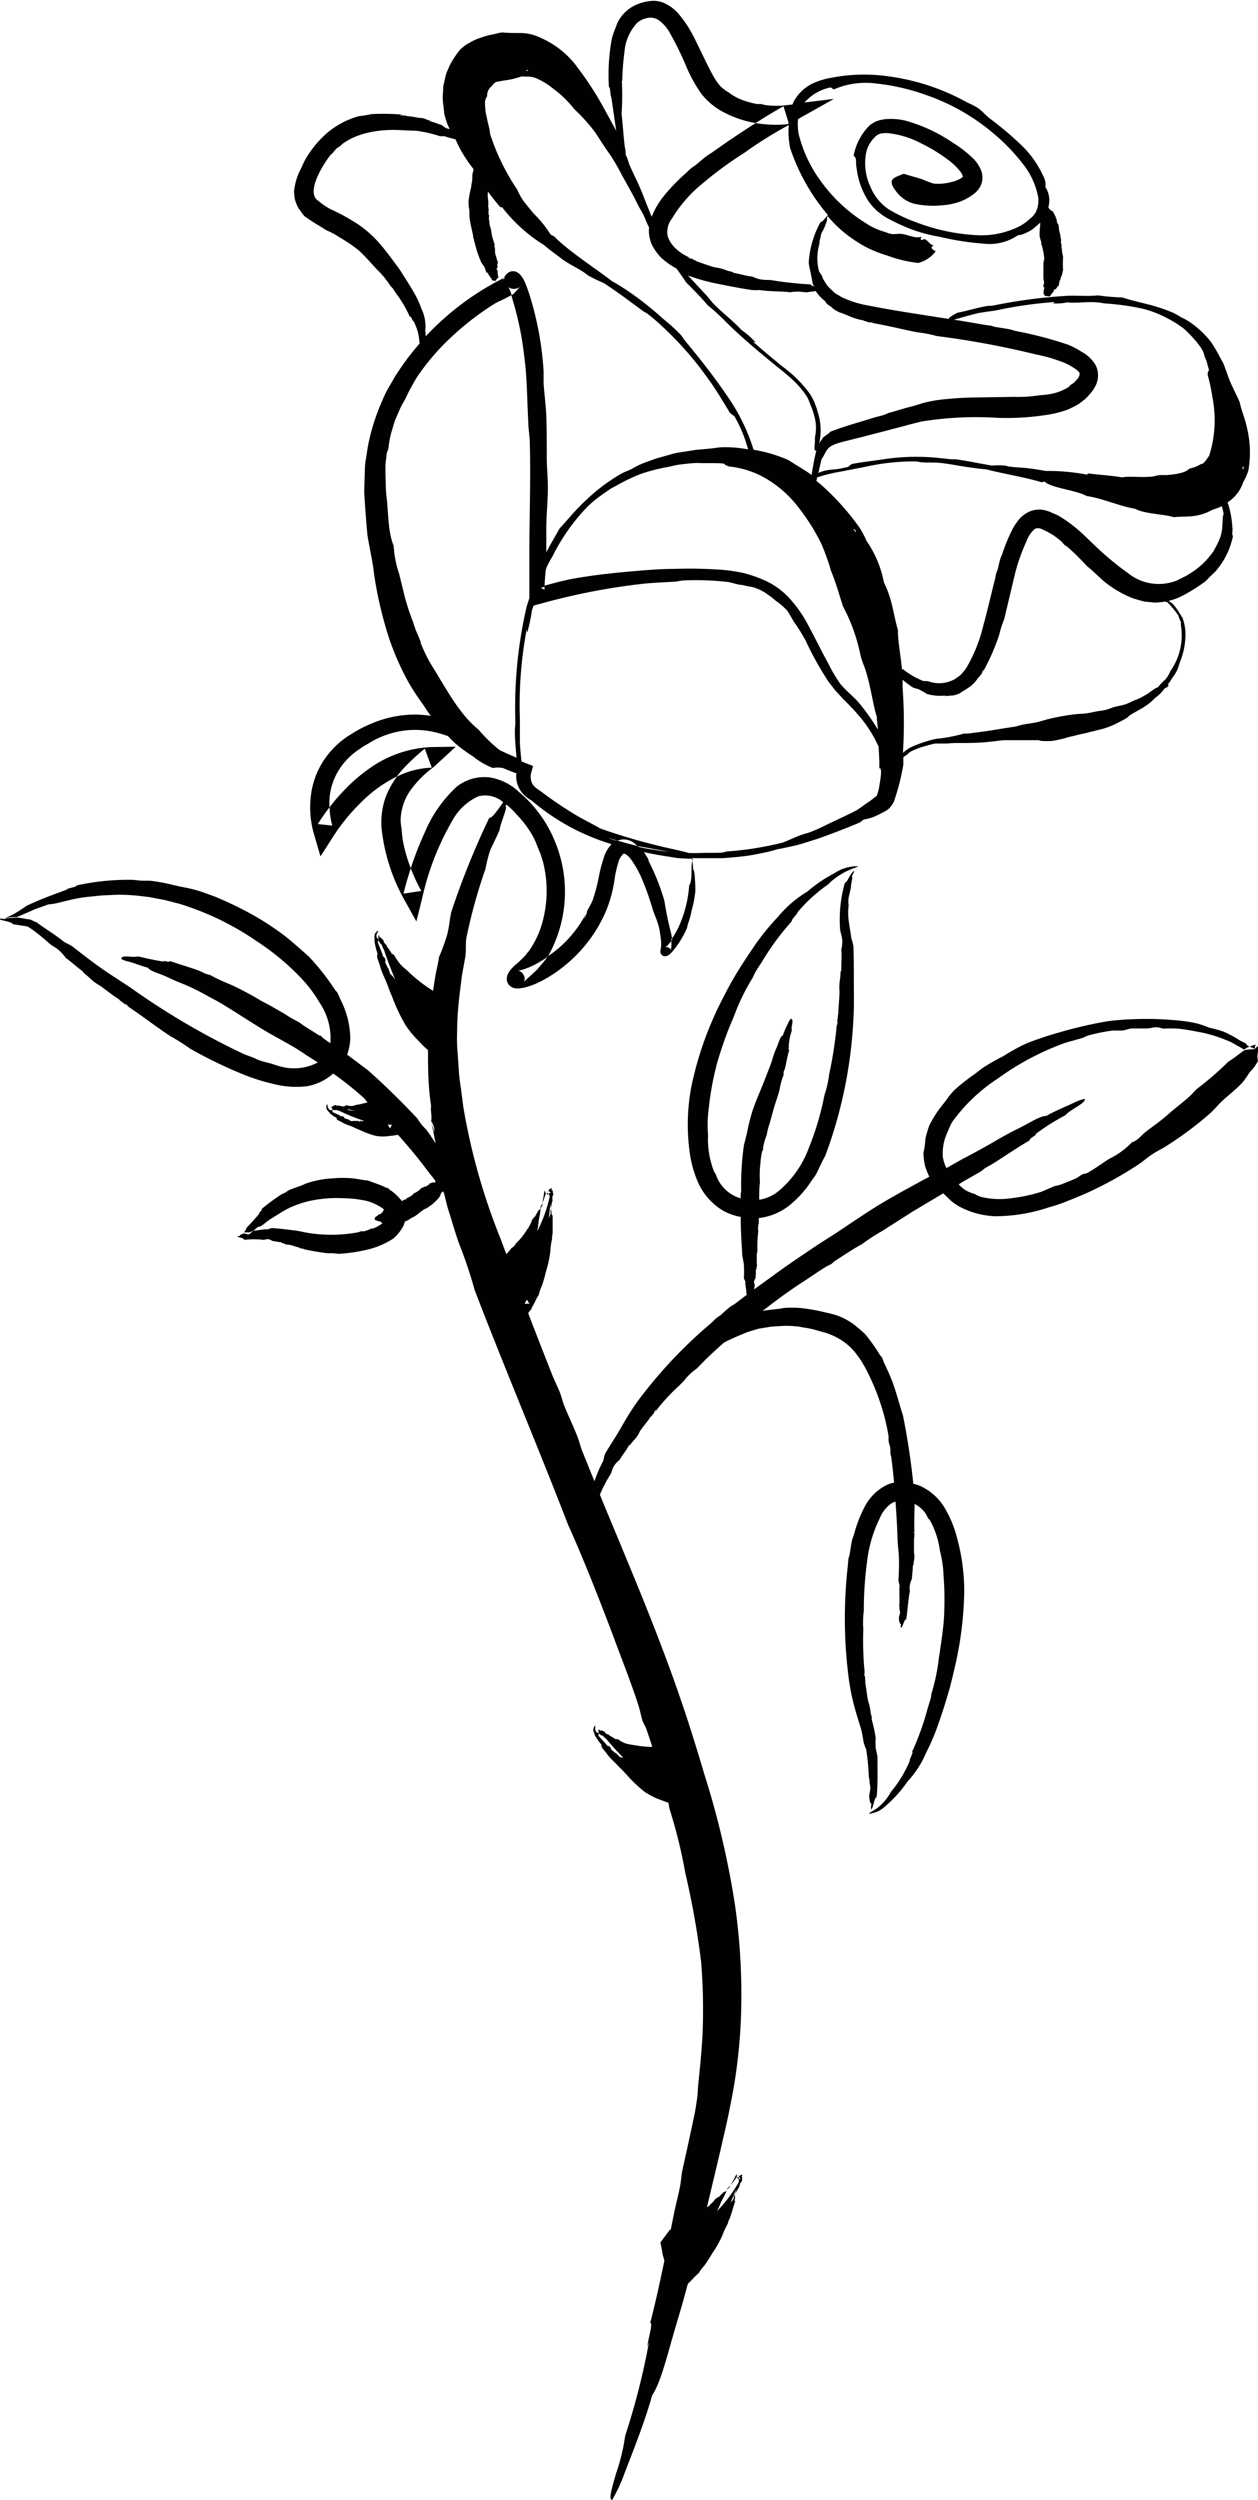 <svg id="Laag_1" data-name="Laag 1" xmlns="http://www.w3.org/2000/svg" viewBox="0 0 150.19 298.35"><path d="M372.62,396a1.26,1.26,0,0,0,0-.27c-.13,0-.27.19-.32.32a.55.55,0,0,1,.07-.53s-.05,0-.07,0l-.18.05-.37.13a.39.39,0,0,1-.11.06l.31.12c.21.08.37.16.23.18a5.76,5.76,0,0,0-1.16.11l0,0c-.62.42-1.28,1-1.92,1.36a35.36,35.36,0,0,1-3.75,3.25c-.29.26-.55.58-.83.85-.78.73-1.74,1.42-2.54,2.13-.95.86-1.88,1.48-2.78,2.18-.54.43-1,1.07-1.6,1.21a9.78,9.78,0,0,1-2.75,2c-.94.6-1.82,1.26-2.67,1.71-.14.07-.32.05-.47.11-.33.16-.61.42-.9.54-.58.25-1.21.51-1.84.74-.22.08-.5.09-.68.17-.57.22-1.34.6-1.68.7a18.64,18.64,0,0,1-3.38.71,9.46,9.46,0,0,1-3.71-.16,3.32,3.32,0,0,1-.71-.34,4.8,4.8,0,0,1-1-.39,3.65,3.65,0,0,1-.91-.76c.78-.5,1.88-1.08,2.62-1.53.14-.08.36-.29.49-.37.34-.23.75-.42,1.08-.63,1.44-.92,2.84-1.88,4.31-2.73-.19-.13.61-.52.82-.75-.12.07-.29.14-.13,0a27.09,27.09,0,0,1,3.57-2.25c.39-.57,2.62-1.54,2.26-1.93a5.1,5.1,0,0,0-1.23.44c-1,.48-2.33,1-3.33,1.59-.8,0-1.87.78-3.4,1.53-1.08.53-2,1.05-3,1.64-1.36.78-2.42,1.35-3.66,2l-1.77,1-.1.05a4.49,4.49,0,0,1-.43-1.36,5.91,5.91,0,0,1,.6-3,8.41,8.41,0,0,1,.5-1.11,20.39,20.39,0,0,1,5.45-5.2,32.2,32.2,0,0,1,8-4.25c.69-.22,1.46-.4,2.12-.61.29-.1.46-.23.76-.31a22.07,22.07,0,0,1,2.85-.57c.36,0,.71,0,1.06,0s.83-.22,1.25-.25c.61,0,1.19,0,1.74,0,.39,0,.77-.14,1.16-.14s.63.15.91.16a14.56,14.56,0,0,1,1.62,0c1.18.11,2.09.32,3.06.5a17,17,0,0,1,2.68.84,7.88,7.88,0,0,1,1.24.6l.6.34a2.29,2.29,0,0,1,.28.17l.07.06a5.79,5.79,0,0,1,.66-.38,1.36,1.36,0,0,1-.27-.14c-.1-.07-.06-.16-.19-.24s-.43-.19-.63-.31a15.56,15.56,0,0,0-2-1.08,14.22,14.22,0,0,0-1.71-.47,12.69,12.69,0,0,0-1.47-.51,18.86,18.86,0,0,0-2.84-.4,36.37,36.37,0,0,0-4.78-.1,29.08,29.08,0,0,0-3.11.25,52.58,52.58,0,0,0-6.21,1.47c-.65.19-1.3.39-1.92.62a17.72,17.72,0,0,0-1.85.71,27.39,27.39,0,0,0-2.43,1.37,25.77,25.77,0,0,0-2.42,1.38c-.34.23-.63.5-1,.76a23.57,23.57,0,0,0-2.4,1.9c-.25.26-.47.52-.69.79a10.1,10.1,0,0,1-.62.84,13.65,13.65,0,0,0-1.69,2.6c-.14.4-.26.81-.37,1.21s-.11.84-.17,1.25-.13.59-.15.89a7.88,7.88,0,0,0,.18,1.43,8.42,8.42,0,0,0,.52,1.32c-1.74.94-3.79,2.05-5.64,3.14-1.65,1-3.29,2.11-4.94,3.22-.91.61-1.86,1.19-2.75,1.77-1.77,1.2-3.5,2.33-5.16,3.56l-2.43,1.76a2.92,2.92,0,0,1,.08-.46c0-.18-.09-.23-.09-.43a1,1,0,0,1,.2-.48c-.05-.21.08-.57,0-1,.12.1.08-.22.13-.35s0-.35,0-.55,0-.65,0-1c.09-.09,0-.18.08-.29s-.16-.13-.07-.21a.48.48,0,0,0,.07.16,15.26,15.26,0,0,1,.1-2.33,2.35,2.35,0,0,1,.06-.95l0-.62a7.23,7.23,0,0,0,3.65-1.51,12.4,12.4,0,0,0,2.57-2.83c.15-.23.32-.43.48-.67.34-.53.56-1.13.86-1.7.11-.26.26-.47.37-.72s.27-.74.37-1a54.15,54.15,0,0,0,3-15.42c.09-1.36.05-2.76.05-4.1,0-1.54,0-3-.05-4.48a7,7,0,0,0-.26-1c-.07-.68-.23-1.38-.31-2.11a6.63,6.63,0,0,1,0-1.73,3.89,3.89,0,0,1,0-1c.09-.36.17-.73.28-1.17-.06-.33.27-1.28.1-1.3.13-.37.23-.37.28-.74a3.31,3.31,0,0,0-.59.78c-.19.35-.37.69-.52.68a16,16,0,0,0-.57,5.59c.08.49.19.7.25,1.18a4.33,4.33,0,0,1-.11,1.24c.07.56,0,1.52,0,2.55-.11-.27-.08.6-.15.93a6,6,0,0,0-.06,1.51c0,.67-.13,1.75-.15,2.69-.11.24,0,.5-.15.77.05,0,.13.38,0,.58a2.46,2.46,0,0,0,0-.43,47.24,47.24,0,0,1-.94,6.25,12.5,12.5,0,0,1-.56,2.48,33.75,33.75,0,0,1-1.88,6.34,12.18,12.18,0,0,1-3.46,5,4.89,4.89,0,0,1-2.3,1.13l-.15,0c0-.7,0-1.4.09-2.06a11.69,11.69,0,0,1,.06-2.29,8.41,8.41,0,0,1,.19-1.36s.1-.19.12-.25,0-.13,0-.22a7.55,7.55,0,0,1,.45-1.56,6.14,6.14,0,0,1,.32-1.28c.16-.57.32-1.15.48-1.75s.74-2.19.74-2.49a8.45,8.45,0,0,1,.46-1.59,2.64,2.64,0,0,0,0-.28c0-.18.13-.36.17-.53.17-.73.29-1.49.51-2.2-.18,0,0-.38-.06-.53,0,.06-.05.13,0,.05a6.74,6.74,0,0,1,.37-1.85c-.16-.34.31-1.31-.11-1.39a1.23,1.23,0,0,0-.32.49,12.57,12.57,0,0,0-.65,1.5c-.37.2-.44.78-.75,1.47a11,11,0,0,0-.51,1.42c-.21.65-.41,1.15-.64,1.73l-.32.83c-.36.93-1,2.33-1.42,3.62a24.55,24.55,0,0,0-.64,2.56c-.12.49-.24,1-.36,1.43a33.82,33.82,0,0,0-.33,5.59,2.47,2.47,0,0,0-.06.29,4.26,4.26,0,0,0,0,.5l-.27-.08a4.42,4.42,0,0,1-2.43-2.13,5.08,5.08,0,0,1-.26-.61c-.06-.15-.17-.26-.25-.46a5.66,5.66,0,0,1-.29-.88,7.34,7.34,0,0,1-.26-1.14,8.08,8.08,0,0,1-.13-1.16,5.2,5.2,0,0,1,0-1,15.28,15.28,0,0,1,.1-3.47,34.48,34.48,0,0,1,.86-4.77c.25-1,.74-2.49,1.22-3.79s1-2.41,1.11-2.78a25.65,25.65,0,0,1,2-4c.1-.17.23-.5.32-.66.24-.43.54-.87.8-1.26a30.36,30.36,0,0,1,3.6-4.89c-.21,0,.54-.78.75-1.08-.12.12-.29.26-.14.09a19,19,0,0,1,3.76-3.43,3.89,3.89,0,0,1,.67-.6,8.6,8.6,0,0,1,1.07-.72c.9-.5,1.74-.68,1.78-.81a5,5,0,0,0-2.14.45,6.46,6.46,0,0,0-.57.31l-.49.28c-.33.2-.68.38-1,.6a15.76,15.76,0,0,0-1.84,1.38,13.58,13.58,0,0,0-3.5,3,29.44,29.44,0,0,0-2.69,3.28c-1.08,1.6-1.93,2.84-2.78,4.35-.45.75-.8,1.49-1.19,2.22a40.93,40.93,0,0,0-3.66,10.24,24,24,0,0,0-.31,7.46,13.85,13.85,0,0,0,1.08,4.19,7.48,7.48,0,0,0,2.95,3.33,6.8,6.8,0,0,0,2.13.76c0,1.45.09,2.91.17,4.22,0,.5.16,1,.21,1.48a14.72,14.72,0,0,1,0,1.62,1.59,1.59,0,0,0,.18.37c-.05.46.18,1.15.1,1.44,0,0,.06.08.08.15l-1.4,1.07c-.17.13-.37.21-.55.35-.4.3-.78.64-1.16,1-.18.15-.37.24-.54.38s-.45.45-.64.61a55.58,55.58,0,0,0-8.88,9.48c-.66.94-1.26,1.93-1.81,2.9s-1.3,2.1-1.94,3.17a8.29,8.29,0,0,0-.22.85,16.48,16.48,0,0,0-1.06,2.45c-.51-1.24-1-2.46-1.49-3.68-.21-.54-.31-1.06-.54-1.63-.46-1.2-1.06-2.42-1.56-3.67-.23-.56-.33-1.09-.54-1.62s-.69-1.52-.93-2.13c-.95-2.4-1.9-4.85-2.85-7.31l.05-.08.15-.22a2,2,0,0,0,.2-.21c0-.06,0-.14.06-.22.24-.34.54-1.13.79-1.43a6.39,6.39,0,0,1,.42-1.2c.17-.54.33-1.08.46-1.65a13,13,0,0,0,.51-2.35,8.67,8.67,0,0,1,.21-1.51c0-.06,0-.19,0-.25s.06-.34.07-.5c0-.69,0-1.39,0-2.06-.17,0-.1-.33-.17-.45,0,0,0,.12,0,0s0-.24,0-.36a2.26,2.26,0,0,1-.1.31c0,.14.07.21,0,.38s-.13.32-.2.48c.09-.66.15-1.25.2-1.77a5.54,5.54,0,0,0,.06.6,4.77,4.77,0,0,1,.21-1c-.07-.07,0-.19-.05-.36a1.34,1.34,0,0,0,.13-.4c-.09-.12,0-.45-.2-.47a.68.68,0,0,1,0-.13s.05-.06-.06-.07v0c-.11,0-.21.16-.34.29v0a.5.5,0,0,0,.17.14l.08.05,0,.09a.42.42,0,0,1-.18,0,1.45,1.45,0,0,0,.1.41,16.74,16.74,0,0,1-1.48,4.13c0-.18.07-.35.09-.56a9.94,9.94,0,0,1,.19-1.3c.07-.33.09-.62.12-.86a.81.81,0,0,1-.33.31c0,.18-.26.42-.35.73-.06-.12-.14.14-.24.21s-.15.25-.2.42-.28.46-.37.74c-.11,0-.07.13-.19.16,0,0,.08.18,0,.19a.4.4,0,0,0,0-.15,7,7,0,0,1-1.21,1.52c-.19.22-.34.53-.55.57a10.05,10.05,0,0,1-.66.78l-.7-1.87a75.47,75.47,0,0,1-4.44-15.73c-.09-.72-.18-1.44-.28-2.16s-.22-1.45-.25-2.18l-.15-2.18a17.53,17.53,0,0,1-.06-2.17,39.33,39.33,0,0,1,.31-4.79c.1-.78.19-1.56.3-2.34L278,385c.12-1,0-1.39.12-2.23a63.67,63.67,0,0,1,2.29-8.26,16.37,16.37,0,0,1,.55-2.19c.33-.73.73-1.5,1.13-2.44.05-.71,1-2.72.7-2.79,0-.09.08-.15.12-.23l.19.17a9.18,9.18,0,0,1,1,1,12.65,12.65,0,0,1,1.95,2.59,8.33,8.33,0,0,1,.56,1.27l.37.89.28.89a14.06,14.06,0,0,1,0,7,11.18,11.18,0,0,1-1.38,3.23,4.4,4.4,0,0,1-.51.69,3.84,3.84,0,0,1-.56.64c-.22.2-.37.37-.65.6a5.15,5.15,0,0,0-.81.81,1.52,1.52,0,0,0-.2.31,1.29,1.29,0,0,0-.19.51,1,1,0,0,0,0,.41,1.33,1.33,0,0,0,.23.51,2.06,2.06,0,0,0,.37.29,1.11,1.11,0,0,0,.29.1,2,2,0,0,0,.79,0,3.15,3.15,0,0,0,.58-.11,9.5,9.5,0,0,0,1.92-.77,16.33,16.33,0,0,0,3.22-2.23,16.81,16.81,0,0,0,4.39-6,15.57,15.57,0,0,0,1.08-4,12.16,12.16,0,0,1,.41-1.8,2.09,2.09,0,0,1,.65-1.14s.22,0,.43.2a3.17,3.17,0,0,1,.6.69,12.45,12.45,0,0,1,1,1.76,30.4,30.4,0,0,1,1.41,3.89c.28.86.44,1.12.66,1.82s.27,1.24.36,1.92a3.67,3.67,0,0,1,0,.91s0,.17-.06.3a.85.85,0,0,0,0,.28.42.42,0,0,0,.09.23.62.62,0,0,0,.28.22.74.74,0,0,0,.63-.14,2,2,0,0,0,.26-.21,11.07,11.07,0,0,0,1.93-3.05c0-.31.38-1.07.52-2a12.73,12.73,0,0,0,.46-2.38c0-.61-.07-2.62-.26-2.51a8.61,8.61,0,0,0-.17-1.39c.47,0,.94,0,1.4,0l2.31,0c.77-.06,1.55-.12,2.32-.21a19.08,19.08,0,0,0,2.16-.36,17.84,17.84,0,0,0,2.07-.5c.5-.08,1.19-.24,2-.42s1.67-.49,2.58-.76c1.79-.62,3.65-1.35,4.94-1.89.59-.22.4-.3.8-.48a5.22,5.22,0,0,0,1.54-.49c.31-.14.64-.32,1-.51a1.88,1.88,0,0,0,.62-.52,2.81,2.81,0,0,0,.4-.64,26.9,26.9,0,0,0,1.12-4.39l0-.87a.69.69,0,0,1,.13-.11c.11-.08.22-.13.31-.2s.21-.22.34-.31a4.35,4.35,0,0,1,.75-.35,6.87,6.87,0,0,1,1.19-.39,6.55,6.55,0,0,1,1.12-.28c.38,0,.75,0,1.13,0s.85-.06,1.3-.06c1.36,0,2.77,0,4-.15.64-.05,1.3-.17,1.87-.19.38,0,.76,0,1.15,0h1.19l.8,0a1.83,1.83,0,0,1,.25,0c.19,0,.34,0,.52,0s.27.07.45.09a10.44,10.44,0,0,0,1.25,0,13.74,13.74,0,0,0,2.05-.48l.61-.13a10.18,10.18,0,0,1,1.08-.26c.52-.1.74-.2,1.17-.29.09,0,.08,0,.11,0s.06,0,.13-.07a9.75,9.75,0,0,0,3-1.09c.22-.12.49-.24.69-.37s.31-.27.51-.41.73-.42,1-.58a8.67,8.67,0,0,0,1.08-.68,6,6,0,0,0,.85-.75,4.79,4.79,0,0,0,1.15-1.14c.15-.13.26-.05.43-.29s-.14-.17.05-.33.33-.5.52-.76a3.87,3.87,0,0,0,.52-.85c.14-.32.22-.65.35-1a8.85,8.85,0,0,0,.63-3.2,5.72,5.72,0,0,0-.35-2c0-.11-.09-.1-.16-.21s0-.09,0-.12,0,0-.1-.06a6.07,6.07,0,0,0-1-1.38c-.05-.05-.12-.05-.18-.1l-.2-.17a6.73,6.73,0,0,0,1.36-.47,19.77,19.77,0,0,0,3-1.85,3.09,3.09,0,0,0,.4-.41l.84-.81a9.17,9.17,0,0,0,2.07-4.24c-.19.05,0-.74-.08-1,0,.12,0,.29,0,.11a10.91,10.91,0,0,0-.57-3.08,4.06,4.06,0,0,0,.36-.26,4.59,4.59,0,0,0,1.53-2.21,6,6,0,0,0,.6-1.37,12.67,12.67,0,0,0-.19-5.12c-.27-1.25-.58-1.75-.86-3-.36-.86-.84-1.71-1.23-2.68-.22-.56-.43-1.23-.67-1.82-.11-.28-.32-.6-.46-.88a17.76,17.76,0,0,0-1.07-1.81,10.93,10.93,0,0,0-2.27-2.18,6,6,0,0,0-1.28-.75,8.48,8.48,0,0,0-1-.56,20.35,20.35,0,0,0-3-1c-1.11-.28-2.19-.53-3-.81a27.73,27.73,0,0,1-2.94-.25c-1.26.13-2.48,0-3.65.05a62.38,62.38,0,0,0-9,1.19c-.23,0-.49,0-.71.05-1.16.2-2.34.59-3.44.78-.31.21-1,.5-1,.74-3.3-.52-6.62-1-9.51-1.58a12.25,12.25,0,0,1-3.24-1l-.8-.47c-.23-.19-.43-.4-.65-.6a2.85,2.85,0,0,1-.53-.67l-.23-.36a2,2,0,0,1-.16-.4c-.15-.34-.33-.41-.41-.72a6.2,6.2,0,0,1,.1-3.24c-.07-.15.08-.48.14-.88s.29-.6.44-1,.44-1.08.27-1.13l.13-.2a14.33,14.33,0,0,0,2.93,2.67,14.55,14.55,0,0,0,2,1.19,14.39,14.39,0,0,0,2.16.82,15.07,15.07,0,0,0,3.71.89,3.78,3.78,0,0,0,2.07-1.38c0-.06-.93-.42-.21-.71-.58-.11-.62-.61-1.17-.77-.29.23-.57.13-.27-.28-.75.27-1.59-.21-2.35-.32-.43-.06-.84.06-1.28,0a2.85,2.85,0,0,1-.46-.12,2.57,2.57,0,0,0-.41-.15,8,8,0,0,1-2.28-1.08,18.72,18.72,0,0,1-5.31-5,15.88,15.88,0,0,1-2.61-5.59,6.22,6.22,0,0,1-.07-1.77l4.28-2.41-3.51.43a5.61,5.61,0,0,1,2.71-1.7c.57-.22.55.07.79.14a9.55,9.55,0,0,1,5-.71,25.7,25.7,0,0,1,6.14,1.42,25.08,25.08,0,0,1,7.81,4.45,23.51,23.51,0,0,1,3.51,3.59,9.14,9.14,0,0,1,1.89,3.87,3.11,3.11,0,0,1-.3,2.14c-.11.14-.2.27-.33.41l-.46.4a5.17,5.17,0,0,1-1,.71,10,10,0,0,1-5.07,1.12,23.53,23.53,0,0,1-7.27-1.51,19.27,19.27,0,0,1-3.34-1.56,5.9,5.9,0,0,1-2.17-2.62,6.61,6.61,0,0,1-.52-4.3,3.66,3.66,0,0,1,1-1.71,1.43,1.43,0,0,1,.67-.42,2.93,2.93,0,0,1,.9-.06A11.08,11.08,0,0,1,332.5,288a19.32,19.32,0,0,1,3.44,2.16,7.53,7.53,0,0,1,1.06,1.05,1.68,1.68,0,0,1,.4.75s.12.05,0,0h0s0,0,0,0a2.56,2.56,0,0,1-.42.27,4.87,4.87,0,0,1-.57.24l-.62.16a6.06,6.06,0,0,1-1.87.13,11.22,11.22,0,0,1-1.34-.5c-.8-.27-1.44-.41-2.23-.67-.7.26-1.19.43-1.38.72s-.05.74.52,1.46a3.9,3.9,0,0,0,2.17,1.41,10.59,10.59,0,0,0,3.15.18,8.36,8.36,0,0,0,2.17-.42,6.48,6.48,0,0,0,1.13-.54l.53-.36a2.94,2.94,0,0,0,.6-.58,2.32,2.32,0,0,0,.48-1.16,2.48,2.48,0,0,0-.16-1.15,4.29,4.29,0,0,0-1-1.45,13.89,13.89,0,0,0-2.32-1.79,19,19,0,0,0-5.77-2.68,7.64,7.64,0,0,0-2.19-.17,4.63,4.63,0,0,0-1.13.23,3.31,3.31,0,0,0-.56.29,2.1,2.1,0,0,0-.47.38,6.85,6.85,0,0,0-1.77,3.5c.21.09.28.32.29.59s0,.57.06.79a9.22,9.22,0,0,0,1.41,4,6.85,6.85,0,0,0,2.18,2,24.73,24.73,0,0,0,2.67,1.26,17.9,17.9,0,0,0,3.64,1,32.35,32.35,0,0,0,5.21.82,6,6,0,0,0,4.16-1,2.5,2.5,0,0,0,1-.3,3.8,3.8,0,0,0,1.08-.69l.51-.45.07-.08v.31a10.51,10.51,0,0,0-.08,1.21,3.35,3.35,0,0,0,.2.8c0,.14,0,.29.07.44a7.92,7.92,0,0,1,.3,1.64s-.05.06-.06.09,0,.13,0,.2-.05.06-.05.09,0,.08,0,.12c0,.59,0,1.21,0,1.75,0,.15.07.32.08.47a1,1,0,0,1-.12.47c0,.05.1.09.13.15s0,.36-.09.4c.07.05,0,.07.07.15a.24.24,0,0,0-.09.08c.08.09,0,.16.16.27,0,0-.07,0,0,.06.18.19.33,0,.57.15.23-.21.33-.48.54-.62,0-.07-.05-.11,0-.18a.47.47,0,0,1,.26-.1c0-.09.15-.18.14-.32.1.06.1-.06.16-.1s.06-.11.05-.19.09-.22.06-.35,0-.06.1-.08-.15-.08-.05-.09a.12.12,0,0,0,.05.07c0-.33.2-.55.24-.8s0-.26.09-.32a16.45,16.45,0,0,1,0-1.72,3.2,3.2,0,0,1-.14-.81,2.84,2.84,0,0,1-.06-.5s.05-.08.05-.1-.07,0-.07-.07a1.19,1.19,0,0,1,0-.56c-.1-.12-.08-.28-.1-.44s-.1-.39-.14-.6-.06-.76-.18-.84-.09-.38-.15-.54-.07-.05-.08-.08,0-.12,0-.17a5.81,5.81,0,0,1-.36-.7c-.17.05-.15-.09-.25-.11s0,0,0,0a1,1,0,0,1-.28-.35h0a2.94,2.94,0,0,0-.36-2.42,2,2,0,0,0-.25-1.3,11.87,11.87,0,0,0-2.72-3.79,39,39,0,0,0-3.62-3.05c-.58-.44-1-1-1.58-1.36a11,11,0,0,0-1.14-.57A26.43,26.43,0,0,0,328.8,280a20.88,20.88,0,0,0-4.61-.2,18.81,18.81,0,0,0-2.33.3,9,9,0,0,0-2.4.71,5.1,5.1,0,0,0-2.25,2.14c-.06.12-.11.25-.16.37l-.69.08a10,10,0,0,1-2.44,0c-.12,0-.48-.11-.63-.14a4.35,4.35,0,0,1-.49,0,11.12,11.12,0,0,1-1.83-.51,6.26,6.26,0,0,1-1.57-.9,3,3,0,0,1-.54-.36,2.67,2.67,0,0,1-.49-.44,6.9,6.9,0,0,1-.84-1.26c-.68-1.22-1.29-2.59-2-4a14.43,14.43,0,0,0-2.12-3.34,4.92,4.92,0,0,0-1.72-1.25,3.11,3.11,0,0,0-1.33-.25,5.59,5.59,0,0,0-2.3.63,4.55,4.55,0,0,0-1.81,1.81,4.24,4.24,0,0,0-.29.71,8.59,8.59,0,0,0-.48,1.4,23.48,23.48,0,0,0-.34,5.76c.17-.11.15.87.26,1.19,0-.15,0-.35,0-.15.2,1.33.39,2.66.61,4.16-.49-.91-1-1.84-1.55-2.84a37.4,37.4,0,0,0-3-4.62,10.78,10.78,0,0,0-4.64-3.71,5.44,5.44,0,0,0-2.33-.5c-.67,0-1.32,0-1.82-.05s-.84.1-1.29.2a7.75,7.75,0,0,0-1.34.34l-.67.23a6.91,6.91,0,0,0-.67.33c-.22.12-.43.23-.64.36l-.6.48a9.9,9.9,0,0,0-1.06,1.49,6.42,6.42,0,0,0-.45.91,4.52,4.52,0,0,0-.35,1c-.07.33-.15.66-.22,1s0,.61-.07.92a6.88,6.88,0,0,0,.09,1.62l.06.61c0,.19.07.38.11.54a9.26,9.26,0,0,0,.33,1l.23.48a2.34,2.34,0,0,1-.35-.08,2.07,2.07,0,0,1-.61-.41c-.31-.05-.8-.32-1.36-.42.17-.07-.32-.15-.49-.25a1.75,1.75,0,0,0-.82-.17,15.06,15.06,0,0,0-1.51-.22c-.13-.1-.28,0-.44-.12,0,0-.22.14-.33,0a.79.79,0,0,0,.25-.05,25.75,25.75,0,0,0-3.69-.06,14,14,0,0,1-1.53.25,10.1,10.1,0,0,0-3.68,1.93,12.42,12.42,0,0,0-2.59,3.08c-.28.47-.53,1.1-.82,1.66a7.67,7.67,0,0,0-.58,2,2.29,2.29,0,0,0,0,.74,2.69,2.69,0,0,0,.15.78,5.5,5.5,0,0,0,.32.74l.43.61a2.64,2.64,0,0,0,.34.41c.09.09.21.12.33.22.56.44,1.75,1.08,2.19,1.41a9.29,9.29,0,0,1,1.66.89,17.52,17.52,0,0,1,2.08,1.39c.81.62,2.2,2.32,2.52,2.58a10.66,10.66,0,0,1,1.46,1.82l.27.28c.15.21.28.45.43.65a13.65,13.65,0,0,1,1.6,2.73c.14-.12.29.42.42.57,0-.08-.05-.2,0-.09a5.89,5.89,0,0,1,.73,2.6.46.46,0,0,1,.05.1,30,30,0,0,0-2.75,3.64c-.31.46-.55.93-.84,1.41a11.45,11.45,0,0,0-.86,1.72,24.9,24.9,0,0,0-1.77,5.64l-.2,1.32a7.62,7.62,0,0,0-.14,1.34l-.08,2.67c.1,1.72.23,3.42.38,5.09.21,1.39.53,2.69.72,4.07.1.9.28,1.9.46,2.87a47.64,47.64,0,0,0,1.45,5.54,32.72,32.72,0,0,0,2.26,5.11,31.16,31.16,0,0,0,1.86,2.83c.25.41.53.81.83,1.21a14,14,0,0,0-1.45-.15,13.25,13.25,0,0,0-5.07.84,16.15,16.15,0,0,0-3.11,1.56,10.11,10.11,0,0,0-3,2.83,9.65,9.65,0,0,0-1.66,4.19,11.44,11.44,0,0,0,.29,4.68l.82,2.82,1.64-2.56a23.16,23.16,0,0,1,3.2-3.88,16,16,0,0,1,4.27-3.09,14.17,14.17,0,0,1,1-1.18,28.13,28.13,0,0,1,2.34-2.15l.84,2.27a10,10,0,0,0-4.15,1.06,10.16,10.16,0,0,0-1.35,2.44,8.92,8.92,0,0,0-.43,4.28,22.24,22.24,0,0,0,2.73,8.12l1.36,2.45.69-2.76a32.3,32.3,0,0,1,3.58-9.23,6.72,6.72,0,0,1,3.1-2.93,3.24,3.24,0,0,1,3,.7c-.63.85-1.31,1.92-1.67,1.86a95.32,95.32,0,0,0-4.53,11.23c-.24,1.07-.19,1.46-.48,2.66a21.89,21.89,0,0,1-1,2.75c-.06.65-.31,1.51-.47,2.51-.07.47-.16,1-.23,1.49a18.23,18.23,0,0,1-2.9-2.24c-.3-.3-.66-.56-.94-.86a5.88,5.88,0,0,1-.79-1.15c-.1-.12-.2-.11-.31-.19-.16-.37-.62-.82-.65-1.08-.11,0-.13-.14-.26-.24a2.36,2.36,0,0,0-.13-.37c-.15,0-.27-.35-.43-.27a.46.46,0,0,1,0-.13s0-.07-.12-.12c.06.09,0,.11,0,.19a1.52,1.52,0,0,0,0,.21,1.55,1.55,0,0,1,0,.21c.12.22.25.47.4.54a4.74,4.74,0,0,0,.28.64c.32.94.76,2.17,1.33,3.5-.13-.16-.24-.32-.34-.43s-.28-.18-.32-.43-.23-.36-.08-.35c-.25-.27-.32-.64-.46-.78a.94.94,0,0,0,0-.49c-.09-.16-.18-.18-.27-.32-.12-.5-.46-1.15-.62-1.73a.29.29,0,0,0,.12-.15l0,0a1.55,1.55,0,0,0-.21-.3.44.44,0,0,1-.05-.32.82.82,0,0,1,.13-.31c.09-.12.11-.17.06-.2a.76.76,0,0,0-.42.53,1.26,1.26,0,0,0,0,.4v.11a1.1,1.1,0,0,0,0,.28,8.92,8.92,0,0,0,.36,1.44c-.18.37.12.82.3,1.48a8,8,0,0,0,.49,1.29c.25.58.42,1,.63,1.57.09.27.21.51.31.76a22.49,22.49,0,0,0,1.53,3.28,11,11,0,0,0,1.58,1.95,12.27,12.27,0,0,0,1,1l.18.15,0,.42c0,.78,0,1.8.05,2.9a31.31,31.31,0,0,0,.32,3.36c-.11.58.14,1.13,0,1.81a1.91,1.91,0,0,1,.38,1.31,8.71,8.71,0,0,0-.31-1c.17.8.32,1.57.47,2.34-.4-.61-.76-1.18-1.16-1.69a5.76,5.76,0,0,1-1-1.26c-1.87-2-3.91-4-5.92-5.78l-2.49-1.87a6,6,0,0,0,.38-2,10.53,10.53,0,0,0-1.16-4.55c-.07-.14-.26-.6-.35-.78s-.26-.3-.39-.52a28.7,28.7,0,0,0-3.05-3.85c-.83-.73-1.87-1.68-2.93-2.51a33.23,33.23,0,0,0-4.44-2.83,42.16,42.16,0,0,0-3.86-1.82c-.71-.25-1.36-.51-1.9-.67s-1-.27-1.17-.31c-.55-.11-1.37-.27-2.22-.48s-1.76-.35-2.46-.43h-.79c-.51,0-1.08-.12-1.58-.11a28.51,28.51,0,0,0-6.4.68c.16.15-.94.3-1.27.48.15-.05.39-.07.16,0-1.47.55-3.06,1.1-4.85,1.95a15.94,15.94,0,0,1-1.69,1.07c-.56.29-1.16.45-.86.37a6.49,6.49,0,0,1,1.35-.1,5.6,5.6,0,0,0,.75-.3l1-.43c.68-.33,1.42-.52,2.06-.79.89,0,2.32-.57,4.32-.85l2-.21,2-.09a24.77,24.77,0,0,1,2.54.14l1.18.14,1.19.23c.83.13,1.58.37,2.34.55a33.78,33.78,0,0,1,9.31,4.49,29.75,29.75,0,0,1,5.32,4.42,16.4,16.4,0,0,1,2.24,3,7.5,7.5,0,0,1,1.23,4.74,6.66,6.66,0,0,1-.75-.52c-.07,0-.26-.25-.35-.32s-.21-.05-.33-.13c-.56-.39-1.8-1.09-2.28-1.51a17.27,17.27,0,0,1-1.87-1.08c-.85-.48-1.7-1-2.6-1.44a37.45,37.45,0,0,0-3.76-2,22.85,22.85,0,0,1-2.46-1.15c-.11,0-.33-.07-.44-.11-.27-.1-.56-.27-.82-.37-1.16-.44-2.35-.76-3.5-1.17,0,.22-.59-.05-.83,0,.1,0,.22.09.08.07-.91-.13-1.85-.34-3-.61a4.67,4.67,0,0,1-1.25,0c-.47,0-.84,0-.78.31a2.79,2.79,0,0,0,.77.28c.73.18,1.61.55,2.38.75.36.48,1.25.61,2.32,1.12.75.35,1.42.64,2.17.93a27.38,27.38,0,0,1,2.6,1.3l1.25.67c1.37.79,3.38,2.11,5.21,3.24,1.15.7,2.39,1.35,3.6,2.05.68.38,1.31.82,1.93,1.23.41.25.81.51,1.21.77a6.09,6.09,0,0,1-4.66.42,7.46,7.46,0,0,1-.72-.23c-.54-.17-1.13-.27-1.7-.49-.26-.09-.46-.22-.7-.31s-.71-.26-1-.37a88.21,88.21,0,0,1-13.49-7.89c-1.14-.78-2.34-1.51-3.45-2.29-1.28-.89-2.41-1.78-3.61-2.71-.41-.27-.58-.3-.93-.5-1-.83-2.67-1.84-3.31-2.36a2.13,2.13,0,0,1-.4-.16,1.42,1.42,0,0,0-.73-.21,11.16,11.16,0,0,0-1.26-.2c-.32.08-1.38,0-1.34.18-.37,0-.54-.11-.73,0,.15.18,1.59.33,1.62.62l1.38.21.35.06.16.08c.17.11.36.23.55.37a26.06,26.06,0,0,1,2,1.65c.39.29.57.34,1,.68a6.32,6.32,0,0,1,.91,1c.49.32,1.21,1,2.09,1.65-.28-.08.46.44.7.69a5.81,5.81,0,0,0,1.26.94c.58.4,1.46,1.12,2.29,1.65.15.22.42.29.61.53a.78.78,0,0,1,.53.3,3.2,3.2,0,0,0-.4-.21c2.12,1.4,3.75,2.71,5.45,3.8a24.5,24.5,0,0,1,2.29,1.45,54.85,54.85,0,0,0,6.49,3.14,24.52,24.52,0,0,0,3.56,1.1,10.81,10.81,0,0,0,3.87.25,6.36,6.36,0,0,0,3.16-1.52,41,41,0,0,1,3.69,2.94c.11.1.17.24.28.36a1.66,1.66,0,0,1,.14.13,10,10,0,0,1-1.15.28c-.21,0-.44.14-.66.16a2,2,0,0,1-.74-.09c-.09,0-.13.09-.2.13s-.58,0-.68-.12c-.06.08-.11,0-.22.07a.68.68,0,0,0-.19-.11c-.09.09-.26,0-.31.19l-.07,0s0-.05-.12,0c.1,0,0,.1.06.14a.58.58,0,0,0,.05.14.61.61,0,0,1,.05.12c.15,0,.31.06.42,0a2.72,2.72,0,0,0,.38.11,23.26,23.26,0,0,0,3,1.21,2.23,2.23,0,0,0-.5.05.22.22,0,0,1,.09-.07c-.05-.08-.13,0-.12.08s-.12,0-.18-.07a4,4,0,0,1-.6,0c-.12,0-.19.09-.32,0s-.26-.05-.19-.16c-.22,0-.41-.15-.53-.12a.53.53,0,0,0-.22-.27c-.1,0-.15,0-.25,0-.25-.21-.66-.32-1-.52a.37.37,0,0,0,0-.21h0a.59.59,0,0,0-.23,0,.47.47,0,0,1-.24-.18.65.65,0,0,1-.11-.3c0-.15,0-.2-.09-.18a.69.69,0,0,0,.05.66,1.07,1.07,0,0,0,.26.26l0,.06a.33.33,0,0,0,.12.11,2.63,2.63,0,0,0,.72.47c0,.34.35.34.68.56a3.41,3.41,0,0,0,.73.33,6.76,6.76,0,0,1,.9.38l.45.18a9.52,9.52,0,0,0,2,.73,4.75,4.75,0,0,0,1.55,0,7.33,7.33,0,0,0,.91-.12l.14,0h0c1.27,1.42,2.48,2.88,3.51,4.27.34.44.7.87,1,1.3,0,0-.05,0-.09,0s0,.08,0,.12a.47.47,0,0,1-.24-.05c0,.06-.15,0-.18.12-.07-.09-.09,0-.16,0s-.07,0-.08.08-.14.06-.16.15,0,0-.1,0,.08.14,0,.08a.11.11,0,0,0,0-.07c-.09.19-.35.15-.48.23s-.1.14-.21.07a2.5,2.5,0,0,1-.93.67,1.18,1.18,0,0,1-.46.37,1.57,1.57,0,0,1-.33.19s-.07,0-.08,0,0,.07,0,.08-.27.18-.38.14a.33.33,0,0,1-.19.14,5.53,5.53,0,0,0-1.34-1.28c-.06,0-.24-.22-.32-.27s-.2,0-.31-.09c-.51-.28-1.65-.64-2.13-.83-.52,0-1.14-.19-1.75-.24a12.75,12.75,0,0,0-2.39,0,11.54,11.54,0,0,0-3.3.65c-.44.26-1.41.5-2,.79a3.06,3.06,0,0,0-.29.21c-.2.11-.44.19-.63.32a24,24,0,0,0-2.28,1.69c.15.1-.26.37-.33.54.05,0,.14-.1.07,0-.45.53-.93,1.08-1.53,1.69a1,1,0,0,1-.18.37,1.35,1.35,0,0,1-.18.25l.08-.05a2.79,2.79,0,0,1,.55,0c.2-.1.39-.09.45-.19s0,0,.07,0c.2-.16.39-.33.56-.48.46,0,.87-.55,1.61-1l1.46-.9a9.84,9.84,0,0,1,1.9-.85c.32-.12.64-.2,1-.3a15.4,15.4,0,0,1,4.24-.37,13.68,13.68,0,0,1,2.77.32,5.87,5.87,0,0,1,1.36.55,3.64,3.64,0,0,1,.75.51l-.12.06c0,.17-.08.13-.11.23s0,0,0,0a.66.66,0,0,1-.49.28c-.09.27-.37.13-.44.55.09.1.1.13.2.15s.35.16.51.11a.23.23,0,0,0,.27.19,4,4,0,0,1-1.19.67c-.09,0-.2,0-.3.06s-.45.18-.69.25-.21,0-.32,0-.3.1-.42.13a17.41,17.41,0,0,1-6.44,0c-.24-.06-.57-.12-.9-.18l-.95-.12c-.72-.08-1.37-.16-2.05-.2a3.67,3.67,0,0,0-.47.16c-.55-.05-1.33.17-1.72.15l-.15.14-.38.31c-.07,0-.09,0-.16,0a.71.71,0,0,0-.59-.06c-.14.09-.27.13-.08,0l.08,0,.08-.05.05-.05c-.17.11-.49.18-.44.33-.14.05-.28,0-.28.1s.72.1.78.38a10,10,0,0,1,2.32,0,3.86,3.86,0,0,1,.51-.09,1.29,1.29,0,0,1,.54.23c.24,0,.64.13,1.07.14-.12.09.24.1.36.19s.38.09.6.12a2.33,2.33,0,0,1,.48.13,5.48,5.48,0,0,0,.61.17c.09.11.24.05.36.18,0,0,.22-.09.3,0h-.23a28.83,28.83,0,0,0,3.07.53,5.62,5.62,0,0,1,1.24.07,19.64,19.64,0,0,0,3.27-.46,9.83,9.83,0,0,0,3.27-1.35,5,5,0,0,0,1.25-1.57c.06-.17.12-.33.17-.5h.05a2.56,2.56,0,0,0,.68-.38,3.37,3.37,0,0,1,.38-.19c.47-.29.86-.7,1.3-.93,0,0,.07,0,.09,0s.09-.1.15-.14.07,0,.1,0,.05-.08.07-.09a5.16,5.16,0,0,0,1.27-1.14,2.19,2.19,0,0,0,.2-.44,1.27,1.27,0,0,1,.24-.28l.13.23c.11.44.22.87.32,1.3s.33,1.09.49,1.62c.32,1.07.64,2.11,1,3.13a52.45,52.45,0,0,1,1.84,5.49c3.58,9.33,7.68,19,11.17,28.05,1.81,4,3.72,8.86,5.37,13.23,1,2.72,2.18,5.66,3.06,8.42.1.3.31,1.27.43,1.65s.35.69.52,1.18.42,1.22.66,2l-.31,0a11.27,11.27,0,0,1-1.79-.2,9.16,9.16,0,0,1-1-.18,3.23,3.23,0,0,1-1-.54c-.12,0-.2,0-.31,0-.24-.23-.75-.39-.85-.6-.09.05-.15,0-.29-.08a2.18,2.18,0,0,0-.21-.26c-.14,0-.32-.18-.44-.05,0,0-.05-.07-.07-.09s0-.06-.14-.06c0,0,0,0,0,0h0v0l0,0a.28.28,0,0,0,0,.09.68.68,0,0,0,0,.19.86.86,0,0,1,0,.16c.18.14.36.3.52.3a3.87,3.87,0,0,0,.42.4c.51.61,1.19,1.39,2,2.2l-.09,0c-.17-.05-.31,0-.44-.2s-.33-.2-.21-.26c-.3-.11-.49-.39-.66-.44a.89.89,0,0,0-.2-.4c-.13-.1-.21-.07-.33-.15-.26-.37-.74-.78-1.05-1.21a.26.26,0,0,0,.07-.2h0a1.08,1.08,0,0,0-.26-.16.46.46,0,0,1-.16-.3.73.73,0,0,1,0-.32c0-.13,0-.18,0-.2a.76.76,0,0,0-.23.6.82.82,0,0,0,.09.3l.05.09s0,0,0,0l0,.1a.86.86,0,0,0,.11.21,6.57,6.57,0,0,0,.72,1c-.07.37.32.62.65,1.1a7.22,7.22,0,0,0,.78.87c.39.37.65.69,1,1q.24.27.48.51a16.58,16.58,0,0,0,2.23,2.14,8.47,8.47,0,0,0,2,1l.6.23.24.06c.06.28.11.55.15.78a59.33,59.33,0,0,1,1.88,7.64A100.46,100.46,0,0,1,306.15,505a71.46,71.46,0,0,1,.16,8.72c-.17,3-.51,5.67-.56,6.52,0,.57-.12,1.27-.24,2.06s-.33,1.67-.51,2.56c-.39,1.8-.8,3.66-1.12,5.11-.08.44-.15,1.22-.22,1.63-.2,1.07-.51,2.22-.72,3.25l-.42,2.07c-.06,0-.18,0-.09,0l-1.15,1.54c.11.51.21,1,.29,1.52.07.2.13.43.19.65-.52,2.5-1.06,5-1.7,7.44.41-.16-.3,2.09-.34,2.89.09-.35.25-.83.15-.33a84.59,84.59,0,0,1-2.79,10.89A24,24,0,0,1,296,566c-.5,1.71-.94,3.18-.47,3.17A19.31,19.31,0,0,0,297,566c1.1-2.85,2.47-6.3,3.3-9.31,1.12-1.66,1.85-5.07,3.17-9.42.39-1.31.74-2.56,1.06-3.79l0,0c.05,0,.06-.13.12-.19.33-.26.85-.92,1.18-1.14a7.16,7.16,0,0,1,.75-1c.32-.46.63-.94.92-1.44a12.47,12.47,0,0,0,1.18-2.1,9.79,9.79,0,0,1,.64-1.38,2.27,2.27,0,0,0,.06-.25c.06-.15.15-.31.21-.46.23-.65.39-1.32.63-2-.17,0,0-.35,0-.49,0,.05-.06.11-.05,0l.06-.36a1,1,0,0,1-.18.26c0,.13,0,.23-.07.37s-.22.28-.33.41c.27-.6.51-1.16.71-1.64-.05.21-.09.4-.13.6a5.68,5.68,0,0,1,.5-.88c-.05-.08.05-.18.06-.36a2,2,0,0,0,.24-.34c-.05-.14.11-.44-.06-.51l.08-.11s.06,0,0-.09v0l0,0c-.09-.05-.25.1-.41.18v0a.43.43,0,0,0,.12.18l.06.07,0,.08a.47.47,0,0,1-.17-.07,2.06,2.06,0,0,0,0,.42,17,17,0,0,1-2.62,3.49c.08-.15.16-.31.24-.49a11.66,11.66,0,0,1,.56-1.19,7.43,7.43,0,0,0,.37-.78.81.81,0,0,1-.41.19c-.07.17-.37.33-.54.6,0-.13-.18.09-.29.13s-.22.2-.32.34-.41.36-.57.6c-.11,0-.11.09-.22.09l1.59-6.7c.41-1.84.83-3.51,1.17-5.32a63.77,63.77,0,0,0,1.31-11.18,75.43,75.43,0,0,0-.73-12.83,103.72,103.72,0,0,0-3.65-15.58c-.84-2.83-1.71-5.67-2.64-8.39-3-8.86-6.6-17.11-9.84-25a16.8,16.8,0,0,1,1.3-2.49c.16-.35.15-.5.36-.9a3,3,0,0,1,.72-.79c.19-.43.73-1,1.12-1.77,0,.25.35-.36.56-.55a3.09,3.09,0,0,0,.68-1c.27-.48.89-1.12,1.29-1.78.2-.1.23-.33.46-.45-.05,0,0-.36.22-.42a1.27,1.27,0,0,0-.15.32,22.78,22.78,0,0,1,1.78-2.09c.58-.62,1.2-1.13,1.73-1.71a6.59,6.59,0,0,1,1.52-1.44c1-1.07,2.09-2.08,3.21-3.07.17-.09.34-.19.53-.28l1.09-.49,1.08-.45c.5-.18,1-.31,1.41-.44l1.38-.23c.48-.06.93-.07,1.39-.1a9.69,9.69,0,0,1,1.29,0l.73.06.75.14a9.48,9.48,0,0,1,1.56.35l.78.22a3.46,3.46,0,0,1,.71.24,7.22,7.22,0,0,1,2.93,2.09,12.14,12.14,0,0,1,1.22,1.83,26.85,26.85,0,0,1,2.81,8.18c0,.16,0,.31,0,.48,0,.35.18.7.22,1.07,0,.16,0,.32,0,.47s.1.45.12.63c.13,1,.23,1.94.32,2.93l-.5.12-.48.21a6,6,0,0,0-2.6,2.69,15.73,15.73,0,0,0-1.18,3.07c-.06.24-.16.43-.23.68-.13.52-.19,1.07-.29,1.62,0,.24-.12.45-.16.68s-.06.68-.09.94a55.57,55.57,0,0,0,.17,13.73,27.24,27.24,0,0,0,.78,3.56c.19.65.38,1.26.57,1.87s.27,1.2.38,1.83a7.07,7.07,0,0,0,.3.83,27.12,27.12,0,0,1,.32,3.38c.1.13.05.49.14.89s0,.66-.07,1.07.05,1.16.23,1.13c0,.35-.1.37,0,.7.24-.26.35-1.41.63-1.48.16-1.58.09-3.49.1-4.81-.06-.43-.14-.57-.21-1.06a6.07,6.07,0,0,1,0-1.18,18.62,18.62,0,0,0-.51-2.33c.18.22-.11-.6-.11-.82a5.63,5.63,0,0,0-.27-1.21c-.14-.55-.22-1.48-.37-2.29.07-.21-.06-.42,0-.67-.05,0-.19-.3-.12-.49a1.79,1.79,0,0,0,.1.36,38.22,38.22,0,0,1-.2-5.51,11,11,0,0,1,.06-2.23,43.6,43.6,0,0,1,.38-5.81,16,16,0,0,1,1.54-5.26,4,4,0,0,1,1.31-1.69,2,2,0,0,1,.55-.26c.11,1.44.19,2.87.24,4.19,0,.83.14,1.67.17,2.48a26.84,26.84,0,0,1-.06,2.7,6.07,6.07,0,0,0,.14.63c-.08.77.06,1.95-.06,2.41.08.1,0,.35.09.64s-.07.46-.1.75.05.82.23.81c0,.23-.07.29,0,.46.27-.12.34-1,.63-1,.17-1.09.24-2.41.43-3.31,0-.3-.06-.41,0-.74a2.62,2.62,0,0,1,.25-.79c0-.36.13-1,.1-1.61.11.17.09-.38.15-.59a2.19,2.19,0,0,0,0-.95c0-.42,0-1.11,0-1.7.08-.15,0-.31.07-.49,0,0-.15-.23-.07-.36a1.15,1.15,0,0,0,.07.27c-.08-1.33,0-2.45,0-3.52a3.59,3.59,0,0,1,1.35,1.2c.06.08.19.4.27.51s.2.19.28.36a10.35,10.35,0,0,1,1.12,3.49,14.29,14.29,0,0,1,.44,3,37.32,37.32,0,0,1,.08,4.25c0,1.83-.64,5.39-.7,6.07a23.81,23.81,0,0,1-.84,3.81c0,.17-.06.48-.11.64-.13.41-.26.85-.38,1.25a31.29,31.29,0,0,1-1.81,5c.2,0-.25.8-.33,1.1.06-.12.17-.29.09-.11a14,14,0,0,1-2.3,3.81,5.84,5.84,0,0,1-1.13,1.49,4.41,4.41,0,0,1-1,.75c-.29.17-.47.28-.48.36a4.77,4.77,0,0,0,.94-.23,2.75,2.75,0,0,0,.5-.27,2.22,2.22,0,0,0,.27-.19l.19-.17a15,15,0,0,0,2.71-3,11.59,11.59,0,0,0,2.21-3.41,25.09,25.09,0,0,0,1.45-3.41c.57-1.6.95-2.85,1.37-4.3.19-.74.37-1.43.52-2.13a42.65,42.65,0,0,0,1.22-9.42,24.34,24.34,0,0,0-.88-6.47,13.39,13.39,0,0,0-1.46-3.51,6.55,6.55,0,0,0-3-2.65,6.34,6.34,0,0,0-.74-.23c-.28-2.7-.7-5.51-1.24-8.15-.39-1.21-.77-2.67-1.25-4-.31-.8-.7-1.65-1.07-2.43,0-.08-.13-.37-.18-.48s-.17-.17-.25-.31a21.61,21.61,0,0,0-1.77-2.49c-.27-.23-.55-.52-.9-.78a5.65,5.65,0,0,0-1.07-.78,6.66,6.66,0,0,0-1.58-.72c-.54-.18-1.06-.26-1.6-.4a21,21,0,0,0-2.6-.43,13.26,13.26,0,0,0-2,0c-.58.15-1.67.19-2.5.35l.51-.38c1.28-1,2.83-2.12,4.31-3.08.92-.59,1.89-1.29,2.83-1.85.1-.06.44-.21.57-.29s.21-.21.37-.32c.77-.5,2.42-1.6,3.21-2a26.75,26.75,0,0,1,2.51-1.63l3.48-2.22c1-.61,2.64-1.57,3.8-2.27.06.06.11.13.17.18.27.24.51.5.78.74s.58.43.9.63a9.8,9.8,0,0,0,4.42,1.19,20.35,20.35,0,0,0,6.39-1.08,17.26,17.26,0,0,0,2-.67c.88-.35,2.15-.85,3.17-1.35a44.52,44.52,0,0,0,5.35-3c.7-.45,1.27-1,2-1.44.44-.29,1-.54,1.48-.86a42.23,42.23,0,0,0,5.25-3.93c.47-.43.86-.93,1.36-1.4.83-.77,1.81-1.51,2.5-2.3.33-.38.56-.81.86-1.21a4.86,4.86,0,0,0,.94-1.3,2.19,2.19,0,0,1,0-1.08A2.46,2.46,0,0,0,372.62,396Zm-1.76-69.52c.07,0,0,.14.08.16-.1.26-.14.25-.16.09Zm-72.3,45.3-.13,0c-.8-.2-1.56-.41-2.3-.62l-.05,0-.1,0a6.51,6.51,0,0,1-.94-.32l1.09.32.08,0a1.84,1.84,0,0,1,.86-.13,2.27,2.27,0,0,1,.8.24,3.18,3.18,0,0,1,.56.43l.13.14c.78.08,2.36.42,3.79.66-.63-.06-1.24-.14-1.82-.25a16.54,16.54,0,0,1-1.91-.35ZM305,375c0,.73-.13,1.4-.28,1.47a14.22,14.22,0,0,1-1.26,5,9.72,9.72,0,0,1-.87,1.49,1.24,1.24,0,0,0,0,.18,4.66,4.66,0,0,1,0,.64,1.91,1.91,0,0,1-.06.41l0,.17s0,.06,0,0v0a.37.37,0,0,0,0-.16l0,0a.41.41,0,0,0-.05-.09.55.55,0,0,0-.18-.16.5.5,0,0,0-.33-.07h-.08a1.64,1.64,0,0,0,.35-.32,5.44,5.44,0,0,0,.46-.57c-.13-.86-.26-1.19-.48-2.18s-.35-1.82-.47-2.5a26.23,26.23,0,0,0-1.94-4.84c.24.29-.06-.3-.5-.93.94.2,1.88.38,2.83.52.39.05.81.14,1.22.19.59.05,1.2.07,1.81.08C305,373.7,305,374.32,305,375Zm22.63-12.16c0,.6-.11,1.19-.2,1.75a5.8,5.8,0,0,1-.32,1.23s0,0,0,0h0l-.07.06-.34.25a6.6,6.6,0,0,1-.68.5c-.46.32-.88.64-1.3.91-.8.42-1.65.81-2.69,1.3s-2,1-3,1.36c-.31.11-.69.19-1,.31-.93.36-1.49.64-2.11.88a38.1,38.1,0,0,1-6.57,1.06c-.23,0-.48.13-.75.15-1.07.05-1.77,0-2.73.05l-.75,0-.06,0H305l-.1,0-.19,0-.34-.09-.62-.16-1.55-.35a72,72,0,0,1-8.09-2.33c-.7-.42-1.7-.9-2.91-1.6a47.14,47.14,0,0,1-4.21-2.85l-.43-.3a1.83,1.83,0,0,1-.26-.21,1.34,1.34,0,0,1-.34-.46,1.55,1.55,0,0,1-.15-.53,2.47,2.47,0,0,1,0-.51l.27-1-.95-.37-.43-.18c-.08-.74-.15-1.48-.19-2.21,0-.95,0-1.84,0-2.75a49.14,49.14,0,0,1,.81-10.8c0,.05.06.69.17,0a18.13,18.13,0,0,0,.45-2.24c.07-.19.13-.39.2-.59l1.25-.34a78.26,78.26,0,0,1,11.68-2.25c1.24-.14,2.59-.18,3.77-.26.52,0,.86-.16,1.38-.16a33.69,33.69,0,0,1,4.93.17c.6.06,1.11.28,1.67.36.32,0,.64.13,1,.19a4,4,0,0,1,1,.26,5.49,5.49,0,0,1,1.22.66,10.44,10.44,0,0,1,1,.78,7.64,7.64,0,0,1,1.37,1.18c.27.38.53.86.77,1.28a22,22,0,0,1,1.44,2.3,38.25,38.25,0,0,0,2.72,4.89l.82,1.06.92,1c.59.59,1.14,1.14,1.66,1.74a15,15,0,0,1,2.53,3.84l.05.06c.07.87.11,1.73.1,2.5C327.41,362.73,327.67,362.35,327.59,362.86Zm-39.93-24.29a12.39,12.39,0,0,1,.72-1.34,23.26,23.26,0,0,1,4.08-5.81,13.15,13.15,0,0,1,1.87-1.55c.33-.23.65-.47,1-.69l1.06-.58a21,21,0,0,1,2.45-1.15,21.82,21.82,0,0,1,3.2-.84c.53-.09,1.05-.25,1.57-.31s1-.12,1.54-.16a7.38,7.38,0,0,1,1.05,0h1.2c.53,0,1,0,1.49.07,0,.16.34.22.55.33a10.85,10.85,0,0,1,3.89,1.15,13.32,13.32,0,0,1,4.27,3.57,24.61,24.61,0,0,1,2.87,4.53,27.47,27.47,0,0,1,1.16,3.25c.59,1.41,1,2.94,1.42,4.21a20.94,20.94,0,0,1,1.9,5c.09.3.15.72.23,1,.22.75.43,1.18.58,1.67.67,2.18.9,4.29,1.32,5.47,0,.47.09,1,.14,1.53-.07-.1-.14-.19-.2-.29a24.58,24.58,0,0,0-2.23-3.07c-.63-.68-1.5-1.36-2.14-2.18a18.33,18.33,0,0,1-1.34-2.29c-.76-1.37-1.49-2.88-2.25-4.29a15.61,15.61,0,0,0-2.48-3.61,9,9,0,0,0-3-2.11,15,15,0,0,0-2.43-.83,19.47,19.47,0,0,0-2.68-.39,53.11,53.11,0,0,0-5.57-.1c-1.74,0-3.41.15-5.17.3-2.25.2-4.51.45-6.64.82-1.19.2-2.42.54-3.68.88v.05l0,.42L287,341l.46-.12c0-.67.08-1.33.13-2ZM324.34,334c0-.08.14.09.19.07.15.31.12.33,0,.21Zm37.48,8.73a11.49,11.49,0,0,1,1.31,1.58,2.57,2.57,0,0,0,.29.74,2.33,2.33,0,0,1,0,.38,7.41,7.41,0,0,1-1.24,5.49,3.9,3.9,0,0,1-.64,1.05,5.29,5.29,0,0,0-.84.88,3,3,0,0,0-.65.36l-.66.48-.75.41a5.69,5.69,0,0,1-.79.34c-.28.11-.57.28-.87.39-.55.23-1.2.27-1.76.47a6.28,6.28,0,0,1-.73.25c-.36.1-.73.12-1.09.19s-.81.17-1.21.23-.76.06-1.15.09a27,27,0,0,0-3.39.59c-.5.12-1,.3-1.48.4s-1.09.17-1.65.28c-.32.06-.62.18-.95.24l-1.43.22c-1.2.21-2.38.38-3.61.53a4.76,4.76,0,0,1-1,.07,19.3,19.3,0,0,1-3.32.63,14.37,14.37,0,0,0-2.21.66,7.89,7.89,0,0,0-1,.44,5.44,5.44,0,0,0-.76.58,57.49,57.49,0,0,0-.05-7.89,5.53,5.53,0,0,0,0-.84c.38.31.76.6,1.1.83s.48.16.88.33a8.22,8.22,0,0,1,.92.53,5.64,5.64,0,0,0,2.21.19c-.23.13.55,0,.85,0a2.49,2.49,0,0,0,1.25-.52,8.42,8.42,0,0,0,.94-.61,4.22,4.22,0,0,0,.89-1c.19-.12.25-.34.45-.49,0,0,0-.35.2-.45a2.05,2.05,0,0,0-.14.34,25.8,25.8,0,0,0,2-4.54,11.81,11.81,0,0,1,.59-1.84l1.15-4.83a22,22,0,0,1,1.49-4.42,3.57,3.57,0,0,1,.91-1.43.63.63,0,0,1,.44-.18,1.33,1.33,0,0,1,.66.19,8.21,8.21,0,0,1,2.19,1.41c.07.06.27.32.36.4s.22.12.35.23a29.71,29.71,0,0,1,2.33,2.3c.61.47,1.3,1.17,2,1.79a13.23,13.23,0,0,0,3.36,2c.4.15.94.29,1.5.44l.89.08a2.72,2.72,0,0,0,.9,0,4.87,4.87,0,0,0,.68-.08Zm6.71-10.57c-.23.58,0,1.56-.39,2.77a9.49,9.49,0,0,1-.53,1.16l-.3.55c-.11.18-.26.34-.39.52a9.16,9.16,0,0,1-2.46,2.16c-.46.31-.94.5-1.39.75a5.83,5.83,0,0,1-6-.86,33.75,33.75,0,0,1-3.76-3.11c-.7-.65-1.39-1.36-2.13-2a15.79,15.79,0,0,0-2.44-1.75l-.73-.32a3.47,3.47,0,0,0-.81-.28,2.85,2.85,0,0,0-2,.22,3.56,3.56,0,0,0-1.33,1.16,7.24,7.24,0,0,0-.76,1.29,20.66,20.66,0,0,0-1,2.5c-.06.19-.16.35-.22.54-.14.42-.21.87-.33,1.3-.05.19-.14.35-.19.54s-.1.54-.16.75c-.47,1.83-.89,3.71-1.39,5.51a18.25,18.25,0,0,1-1.92,4.84,5.47,5.47,0,0,1-.79,1c-.15.14-.34.25-.51.38l-.27.18-.29.12a3.75,3.75,0,0,1-2.74.08c-.3-.07-.42,0-.69-.07a8.86,8.86,0,0,1-2.34-1.37.27.27,0,0,1-.14,0c-.17-1.69-.53-3.63-.48-4.67-.55-1.79-.64-3.63-1.68-5.69a12.93,12.93,0,0,0-2.07-4.95,12.28,12.28,0,0,0-.76-1.47,29.77,29.77,0,0,0-4.58-5.16c-.23-.2-.44-.37-.65-.53l.09-.45.07,0a18.12,18.12,0,0,1,2.68-.66l2.89-.56a27.12,27.12,0,0,1,6.06-.67c.25,0,.52.09.78.11.68.05,1.38,0,2.07.06,1,.09,2,.29,2.94.44s1.84.26,2.76.35c1.28.37,4.57.94,6.31,1.46.38.14.32,0,.6,0,.82.77,3.74,1,5,1.71,1.92.28,3.9,1.21,5.82,1.53,1,.6,3.5.64,4.61,1,1.32-.16,2.79.15,4.58-.88a7.19,7.19,0,0,0,1.14-.44C368.42,331.6,368.48,331.9,368.53,332.18Zm-28.93-24c.6-.13,1.19-.16,1.77-.27a50.32,50.32,0,0,1,7-1c0,.05-.43.21,0,.17a5.71,5.71,0,0,0,1.49-.13c1.11.13,2.29-.1,3.48,0,.32,0,.66.09,1,.13a29.9,29.9,0,0,1,4.61.65,13.06,13.06,0,0,1,2.93,1.16,13.37,13.37,0,0,1,1.5.91,4.79,4.79,0,0,1,.81.68l.38.37.35.4a6,6,0,0,1,.65.78,4.51,4.51,0,0,1,.52.82c.09.22.11.42.2.64a5.89,5.89,0,0,1,.26.7c.08.34.17.59.24.92-.16,0-.13.29-.18.46a22.72,22.72,0,0,1,.59,2.78,14.06,14.06,0,0,1-.4,6.91c-.32.4-.61,1-1,1a3.92,3.92,0,0,1-1.37.53c-.44.53-1.72.7-2.71.77-.18,0-.43,0-.61,0-.47,0-.77.14-1.09.18-1.43.14-2.79-.08-3.62.1-1.13-.21-2.68-.3-3.92-.46-.3-.07-.07.21-.42.1a25.07,25.07,0,0,0-4.77-.41c-.59-.1-1.21-.21-2-.31s-1.48-.1-2.2-.19c-.22,0-.46-.12-.68-.14a9.66,9.66,0,0,0-1.53,0c-1.46-.24-2.9-.56-4.34-.75-.15,0-.33,0-.51,0l-1.8-.19a26.37,26.37,0,0,0-6.6.23c-1.18.18-2.41.3-3.46.52-.28.1-.4.39-.63.38a10.39,10.39,0,0,1-1.87.3,4.61,4.61,0,0,0-1.53.39c.13-.57.27-1.14.39-1.65.25-.33.41-.77.64-1.09a1.61,1.61,0,0,1,.48-.45,4.11,4.11,0,0,1,.95-.4c1.12-.31,2.25-.56,3.45-.88l4.37-1.14c.75-.21,1.4-.37,2-.52a40.7,40.7,0,0,1,9.06-.45,31.08,31.08,0,0,0,6.54-.45,15.12,15.12,0,0,0,1.91-.53l.94-.46a5.84,5.84,0,0,0,.87-.6,3.81,3.81,0,0,0,.76-.74,3.94,3.94,0,0,0,.65-.89,2.36,2.36,0,0,0,.26-.6,2.18,2.18,0,0,0,.12-.7,2.57,2.57,0,0,0-.34-1.41,4.35,4.35,0,0,0-1.62-1.5A10.18,10.18,0,0,0,350,312a46.67,46.67,0,0,0-6.3-1.65c-.23-.05-.43-.14-.67-.19-.52-.11-1.06-.17-1.6-.27-.24,0-.45-.13-.68-.17s-.67-.09-.93-.13c-1.15-.21-2.33-.41-3.51-.59C337.45,308.7,338.52,308.35,339.6,308.14ZM321,306.82c-.14-.06,0,.07.13.24s.44.31.56.43a3.18,3.18,0,0,0,1.32.75c.32.12.72.29,1.15.47a7.11,7.11,0,0,0,1.35.37c.2.14.46.11.7.27,0-.05.38-.06.55,0a3.26,3.26,0,0,0-.41,0c2.2.37,3.93.84,5.64,1.16a13.63,13.63,0,0,1,2.27.44,104.71,104.71,0,0,1,11.82,2.19,17.74,17.74,0,0,1,2.63.71A7.6,7.6,0,0,1,351,315a1.87,1.87,0,0,1,.32.35s.06.08,0,.11a.11.11,0,0,1,0,.1.85.85,0,0,1-.15.38,6.36,6.36,0,0,1-.44.51l-.19.16-.25.15c-.1.07-.16.19-.29.29a6.14,6.14,0,0,1-1.58.69,8.17,8.17,0,0,1-1.82.27,16.36,16.36,0,0,1-3.1.2l-4.45.07c-1,0-2.4.07-3.69.2a16.63,16.63,0,0,0-2.78.48c-.46.16-1.17.37-1.91.55l-2,.59c-.16,0-.45.18-.61.24-.42.13-.89.23-1.29.35-1.75.56-3.49,1-5.29,1.72.17.08-.77.52-.95.86.1-.13.3-.22.13-.09a2.71,2.71,0,0,0-.42.6,7.14,7.14,0,0,0-.19-3.82c-.09-.39-.26-.75-.38-1.12a7.7,7.7,0,0,0-.55-1,14.67,14.67,0,0,0-3.22-3.22c-1.15-.93-2.3-1.89-3.57-3,.06,0,.55.24.11-.13a9.37,9.37,0,0,0-1.49-1.27c-1-1.1-2.23-2-3.32-3.12-.29-.31-.55-.67-.85-1-.71-.77-1.46-1.56-2.19-2.37a22.23,22.23,0,0,0,3.61,1c1.38.28,2.66.53,4,.73a6.94,6.94,0,0,0,.95,0c1.14.2,2.9.14,3.6.27a6.47,6.47,0,0,1,.94-.08c.34,0,.7.07,1.13.09.2-.08.76-.09,1-.16A4.81,4.81,0,0,0,321,306.82ZM321,296.17c.09.12.2.23.29.35-.32.32-.68.86-.88.82a11.38,11.38,0,0,0-1.42,4.87,8.41,8.41,0,0,0,.24,1.17c.08.58.19.93.22,1.31a3.22,3.22,0,0,1,.19.33c-.21-.06-.38-.12-.4-.23a41.18,41.18,0,0,1-4.84-.53c-.43,0-.58,0-1.07-.05a4.07,4.07,0,0,1-1.11-.37c-.52,0-1.37-.3-2.28-.44.26-.06-.52-.18-.8-.3a4.72,4.72,0,0,0-1.29-.33c-.58-.14-1.48-.47-2.24-.74-.17-.15-.39-.15-.58-.33,0,.05-.35,0-.46-.16a1.7,1.7,0,0,0,.35.11c-1.92-.78-2.88-2.2-2.81-3.12a2.53,2.53,0,0,1,.55-1.59,16,16,0,0,1,3.76-4.28,42.7,42.7,0,0,1,4.87-3.56,48.54,48.54,0,0,1,4.92-3.11l.39-.21s0,.06,0,.09a9.93,9.93,0,0,0,.18,2.67A24.07,24.07,0,0,0,321,296.17Zm-24.27-15.68A30.51,30.51,0,0,1,297,277a5.75,5.75,0,0,1,1.52-3.44l.31-.22c.11-.05.2-.12.32-.17a3,3,0,0,1,.76-.2,1.74,1.74,0,0,1,1.19.3,4.6,4.6,0,0,1,1.24,1.38,38.61,38.61,0,0,1,2.15,4.41,16.92,16.92,0,0,0,1.7,3,8.23,8.23,0,0,0,3,2.36,12.46,12.46,0,0,0,3.46,1.11c1.08-.68,2.18-1.36,3.33-2l.59,1.91a1.55,1.55,0,0,0,0,.22,14.28,14.28,0,0,1-3.58-.07l-.33-.05c-1.81,1.14-3.54,2.32-5.2,3.5-.19.14-.4.24-.6.39-.45.32-.86.71-1.31,1.07-.19.16-.4.27-.59.42s-.51.49-.72.67a22,22,0,0,0-2.58,2.69,9.76,9.76,0,0,0-1.42,2.44c-.12-.29-.24-.59-.4-1-.36-.88-.69-1.78-1.08-2.67s-.81-1.7-1.15-2.49c-.13-.3-.18-.57-.3-.88l-.17-.36c0-.24,0-.47-.1-.89-.16-1.22-.24-2.72-.39-4A33.88,33.88,0,0,0,296.68,280.49Zm-.37,7v.06l0-.05Zm-11-8.29h.13c0,.07-.07.07-.09.12S285.23,279.27,285.32,279.23Zm-4.76,3.14a1.33,1.33,0,0,1,.34-1c.06-.13.22-.18.28-.3s.21-.24.42-.4a5.47,5.47,0,0,1,.56-.1c.2-.05.47-.09.75-.13a9.16,9.16,0,0,0,1.66-.41,2.35,2.35,0,0,1,.63,0,2.71,2.71,0,0,1,1.48.31,8.51,8.51,0,0,1,1.79,1.14,12.82,12.82,0,0,1,2.49,2.42,22.42,22.42,0,0,1,2.39,2.63c.44.61.88,1.37,1.32,2,.2.3.45.65.66.95a24.49,24.49,0,0,1,1.23,2.13c.46.85,1.5,2.67,1.79,3.3.41.85.58,1.05.86,1.6.19.37.36.88.58,1.32l.1.17a4.13,4.13,0,0,0,.3,2,5.7,5.7,0,0,0,1.21,1.69,9,9,0,0,0,1.76,1.23c.44.6.83,1.16,1.13,1.63,1,1,1.77,1.78,2.62,2.78,1.29,1,2.34,2.2,3.47,3.22,1.4,1.29,2.84,2.49,4.33,3.71s3.1,2.38,4.12,4.12c.12.24.22.53.32.78a9.42,9.42,0,0,1,.61,2,5.56,5.56,0,0,1-.08,2c.09.55-.24,1.64.18,1.49,0,.12-.07.24-.09.37-.17.73-.31,1.51-.45,2.36,0,.05,0,.12,0,.19-.82-.59-1.58-1-2.8-1.79a17.33,17.33,0,0,0-4.15-1.23,23.26,23.26,0,0,0-3.18-6.46c-1.5-2.2-3.16-4.33-4.94-6.47-.22-.26-.39-.6-.64-.85a22.75,22.75,0,0,0-2.06-1.86,39,39,0,0,0-3.05-2.5c-1-.74-2-1.4-3.07-2-1.36-1.09-5-3.46-6.68-5.13-.35-.39-.37-.2-.64-.45a13.37,13.37,0,0,0-2-2.47c-.41-.5-.83-1-1.2-1.48a8,8,0,0,1-.77-1.39,26.22,26.22,0,0,1-3.23-6.63,6.16,6.16,0,0,0-.23-1.19l-.29-1.36a9.54,9.54,0,0,1-.09-1.25A1.87,1.87,0,0,1,280.56,282.37Zm-7.37,27.83a4.93,4.93,0,0,0-.5-2.53,11,11,0,0,0-1-2.1c-.53-.92-1-1.6-1.48-2.38-.26-.39-.53-.73-.79-1.09-.45-.6-1-1.35-1.67-2.13a13.64,13.64,0,0,0-2.42-2.2,24.5,24.5,0,0,0-3.4-1.9,7,7,0,0,1-1.49-1c-1.46-.83.09-3.75,1.38-5.45.08-.09.18-.16.27-.25s.34-.45.57-.63.22-.12.31-.2l.37-.33c2-1.44,4.85-1.76,7.26-1.58.69.05,1.41,0,2.09.15a13.59,13.59,0,0,1,2.22.55,5,5,0,0,0,.55,0c.38.15.9.26,1.33.39a15.11,15.11,0,0,0,2.13,3.51c0,.12,0,.27-.07.43a2,2,0,0,0-.06.64,3.87,3.87,0,0,1-.1.78l-.05.38a11.84,11.84,0,0,0-.3,1.64,5.46,5.46,0,0,0,.1,1.13c0,.21,0,.42,0,.63.06.82.33,1.69.45,2.41,0,0,0,.09,0,.13s.08.19.1.29,0,.09,0,.13.06.11.07.16a12.67,12.67,0,0,0,.78,2.37,5.28,5.28,0,0,0,.37.55,3,3,0,0,1,.23.66c.05.06.14.05.21.09,0,.21.31.41.27.56.1,0,.08.06.19.1a.33.33,0,0,0,0,.19c.13,0,.18.15.34.07s0,.09.06.1.13-.33.4-.46a2.72,2.72,0,0,1-.1-.84c0-.06-.1-.06-.13-.14a.45.45,0,0,1,.14-.26c-.07-.06,0-.25-.08-.38.12,0,.05-.12.09-.18s0-.15-.07-.22,0-.26-.13-.38c.07-.06,0-.07,0-.14s-.17,0-.09-.06a.1.1,0,0,0,.08,0c-.19-.32-.08-.66-.14-.94,0-.13-.14-.27,0-.38a6.71,6.71,0,0,1-.46-1.88,2.4,2.4,0,0,1-.2-.88,2.2,2.2,0,0,1-.05-.59s.05-.08.05-.11-.06-.06-.07-.09a1.78,1.78,0,0,1,0-.69,1.25,1.25,0,0,1-.05-.55c0-.25,0-.5-.05-.77s0-.54,0-.79c.45.61.92,1.21,1.37,1.73.25.35.2-.09.47.33a19,19,0,0,0,4.85,4.32c.61.53,1.28,1,2.11,1.63s1.68,1,2.48,1.51c.25.15.5.37.75.53a19.29,19.29,0,0,0,1.79.86c1.61,1.05,3.15,2.2,4.65,3.32.15.12.37.2.56.34a21.11,21.11,0,0,1,1.77,1.51,39.76,39.76,0,0,1,5.61,6.43c.92,1.27,1.73,2.66,2.45,3.84.24.3.58.37.68.66a16.12,16.12,0,0,1,1.52,3.76,14.29,14.29,0,0,0-3-.26c-.48,0-1,.11-1.43.15s-1,.1-1.44.13-.93.13-1.54.22l-1.09.17c-.41.08-.85.23-1.28.34l-1.21.34-.85.31a10.24,10.24,0,0,0-2,.9c-.43.23-1.07.43-1.56.75a21.43,21.43,0,0,0-3.88,2.95c-1.3,1.17-2.36,2.53-3.21,3.42-.42.73-.78,1.37-1.14,2l-.46.86c0-.21,0-.42,0-.62v-2c0-1.73.18-3.37.19-5,0-1.16-.11-2.28-.13-3.44,0-1.68,0-3.38-.05-5.06-.05-1.36-.24-2.71-.33-4.05,0-.48,0-.95,0-1.42a38,38,0,0,0-1.64-9,17.08,17.08,0,0,0-.61-1.68,3.1,3.1,0,0,0-.55-.86.84.84,0,0,0-.26-.22.74.74,0,0,0-.39-.17,1,1,0,0,0-.89.24,2.07,2.07,0,0,0-.42.55l.19-.09-.31.34.12-.25a32.52,32.52,0,0,0-5.53,3.49,33.44,33.44,0,0,0-3.79,3.47A3.87,3.87,0,0,0,273.19,310.2Zm-.55,37.31c-.17-.43-.35-.85-.53-1.27s-.3-.86-.45-1.28a28.16,28.16,0,0,1-.94-2.87c-.23-.94-.45-1.86-.68-2.78a12.45,12.45,0,0,1-.64-3.29c-.67-1.63-.62-3.73-.83-5.7-.14-.95-.1-1.83-.15-2.71,0-.44,0-.87,0-1.29l.14-1.21c0-.26.17-.48.22-.75a10.62,10.62,0,0,1,.29-1.69c.14-.5.3-1,.45-1.53l.66-1.53a10,10,0,0,1,.55-1,26,26,0,0,1,1.44-2.7,27.21,27.21,0,0,1,3.83-4.54,33.52,33.52,0,0,1,5.47-4.26c.47-.27.92-.44,1.38-.68l.63-.35a1.17,1.17,0,0,0-.06-.2,5.06,5.06,0,0,0-.26-.62c-.05-.12-.07-.1-.06-.12s.07.07.13.09.05,0,.14.06a.88.88,0,0,0,.28.06,1.19,1.19,0,0,0,.63-.12.57.57,0,0,0,.18-.12s.05,0,.07-.06,0,0,0,0l-.82.91-.27.15c.15.46.29,1,.43,1.46.27,1,.56,2.22.76,3.36s.35,2.32.48,3.49c.23,2.26.23,4.57.36,6.74,0,.84.15,1.59.18,2.4.13,4.59-.06,9.26-.05,13.86,0,1.3,0,2.66,0,3.83v1c-.11.34-.22.69-.32,1a53.32,53.32,0,0,0-1.35,13.81c0,.34-.07.73-.06,1.08,0,1,.11,2.11.2,3.16-.66-.28-1.31-.57-2-.89a17.79,17.79,0,0,1-2.53-2.45c-2.11-1.71-3.54-4.31-4.81-6.37-.3-.55-.68-1.09-1-1.66A17.91,17.91,0,0,1,272.64,347.51ZM277,364.7a15.63,15.63,0,0,0-3.85,5.49,39.43,39.43,0,0,0-1.67,4.28,21,21,0,0,0,1.26,2.7l-2.12.32c.09-.41.19-.77.29-1.14.17-.62.37-1.25.57-1.88a19.42,19.42,0,0,1-.94-3.27c-.05-.25-.13-1.07-.15-1.39a9.79,9.79,0,0,1-.12-1,6.49,6.49,0,0,1,1.13-3.59,12.89,12.89,0,0,1,2.85-2.87l.43-.39,2.17-2L274,360a13.69,13.69,0,0,0-6.62,2,19.65,19.65,0,0,0-3.86,3.17,23.51,23.51,0,0,0-1.73,2,8.77,8.77,0,0,0,.32,2.2h0l-1.73-.18a23.94,23.94,0,0,1,1.4-2,7.41,7.41,0,0,1,0-1.05,7.55,7.55,0,0,1,1.17-3.49,8.25,8.25,0,0,1,2.32-2.35l.55-.38.51-.29c.31-.17.54-.33.7-.41a10.79,10.79,0,0,1,3.7-1.19,10.34,10.34,0,0,1,4.2.35,9.13,9.13,0,0,1,1,.32c.29.31.58.61.88.88a18.48,18.48,0,0,0,2.08,1.52,9.06,9.06,0,0,0,2.39,1.4,3.09,3.09,0,0,1,1.19,0c.56.23,1.12.46,1.69.67,0-.15,0-.29,0-.43,0,.15,0,.31,0,.46l-.08,0a3.13,3.13,0,0,0,.87,2.46,3.94,3.94,0,0,0,.59.49l.4.26a26.54,26.54,0,0,0,9.52,5.18,3.83,3.83,0,0,0-.93,1.61,17.17,17.17,0,0,0-.65,2.57,22,22,0,0,1-.69,2.53,12.49,12.49,0,0,1-.65,1.24,1.82,1.82,0,0,1-.44,1,5.72,5.72,0,0,0,.33-.72,13.81,13.81,0,0,1-3.88,4.65c-.24.18-.48.34-.73.51a.83.83,0,0,1-.07.13,9.8,9.8,0,0,1-.71.88l-.43.52-.56.52c-.4.4-.74.65-.94.88-.11.08-.17.28-.07,0a1,1,0,0,0,0-.51,1.1,1.1,0,0,0-.2-.37.77.77,0,0,0-.22-.22c-.24-.13-.21-.11-.29-.13s-.09,0-.07,0a3.52,3.52,0,0,0,.86-.21,8.82,8.82,0,0,0,1.16-.5,14.14,14.14,0,0,0,1.56-.95,15.69,15.69,0,0,0,.82-13.84,15.07,15.07,0,0,0-4.23-5.79,6.63,6.63,0,0,0-3.53-1.77A5.37,5.37,0,0,0,277,364.7Zm-13,38.52a6,6,0,0,0,1,.18,8.72,8.72,0,0,1-1.07-.09A.12.12,0,0,0,264,403.22Zm5,2.3v0a3.14,3.14,0,0,0-.28-.46,2.9,2.9,0,0,0,.51,0Zm16.7,20.91-.64,0c.1-.16.2-.33.29-.5C285.41,426.07,285.53,426.25,285.65,426.43Zm-12.33-31.32,0-.16v.14Zm33.42,139.37,0-.15S306.79,534.45,306.74,534.48Z" transform="translate(-222.44 -270.85)" fill="#010101" fill-rule="evenodd"/><path d="M287.88,413.26l0-.08h0a.31.31,0,0,1-.2.09.56.56,0,0,0,.26.17A1,1,0,0,1,287.88,413.26Z" transform="translate(-222.44 -270.85)" fill="#010101" fill-rule="evenodd"/><path d="M287.78,412.92s0,.12,0,.21l0,0h0A1.15,1.15,0,0,0,287.78,412.92Z" transform="translate(-222.44 -270.85)" fill="#010101" fill-rule="evenodd"/><path d="M287.21,414.4a2.58,2.58,0,0,1-.24.47c0,.13,0,.21,0,.35a.85.85,0,0,1,.24-.52C287.17,414.6,287.2,414.5,287.21,414.4Z" transform="translate(-222.44 -270.85)" fill="#010101" fill-rule="evenodd"/><path d="M287.64,413.26s-.05-.05-.06-.08c-.11-.2-.07-.34-.09-.26l-.05.1a2.43,2.43,0,0,0-.05.26c-.05.35-.14.74-.18,1.12.15-.36.27-.77.4-1.13Z" transform="translate(-222.44 -270.85)" fill="#010101" fill-rule="evenodd"/><path d="M286.93,415.22a0,0,0,0,1,0,0h0Z" transform="translate(-222.44 -270.85)" fill="#010101" fill-rule="evenodd"/><path d="M310.63,530.73v-.08h0a.26.26,0,0,1-.21,0,.6.6,0,0,0,.19.25Z" transform="translate(-222.44 -270.85)" fill="#010101" fill-rule="evenodd"/><path d="M310.41,530.66a.18.18,0,0,1,0-.09c0-.22,0-.34,0-.28l-.07.09a.94.94,0,0,0-.13.23c-.15.33-.38.69-.53,1,.26-.3.51-.68.74-1Z" transform="translate(-222.44 -270.85)" fill="#010101" fill-rule="evenodd"/><path d="M310.64,530.38s-.07.11,0,.21,0,0,0,0h0A1.09,1.09,0,0,0,310.64,530.38Z" transform="translate(-222.44 -270.85)" fill="#010101" fill-rule="evenodd"/><path d="M309.15,532.33l0,0h0A0,0,0,0,0,309.15,532.33Z" transform="translate(-222.44 -270.85)" fill="#010101" fill-rule="evenodd"/><path d="M309.54,531.9a2.34,2.34,0,0,1,.09-.24,2.18,2.18,0,0,1-.34.34c-.07.12-.06.21-.14.33A.79.79,0,0,1,309.54,531.9Z" transform="translate(-222.44 -270.85)" fill="#010101" fill-rule="evenodd"/></svg>